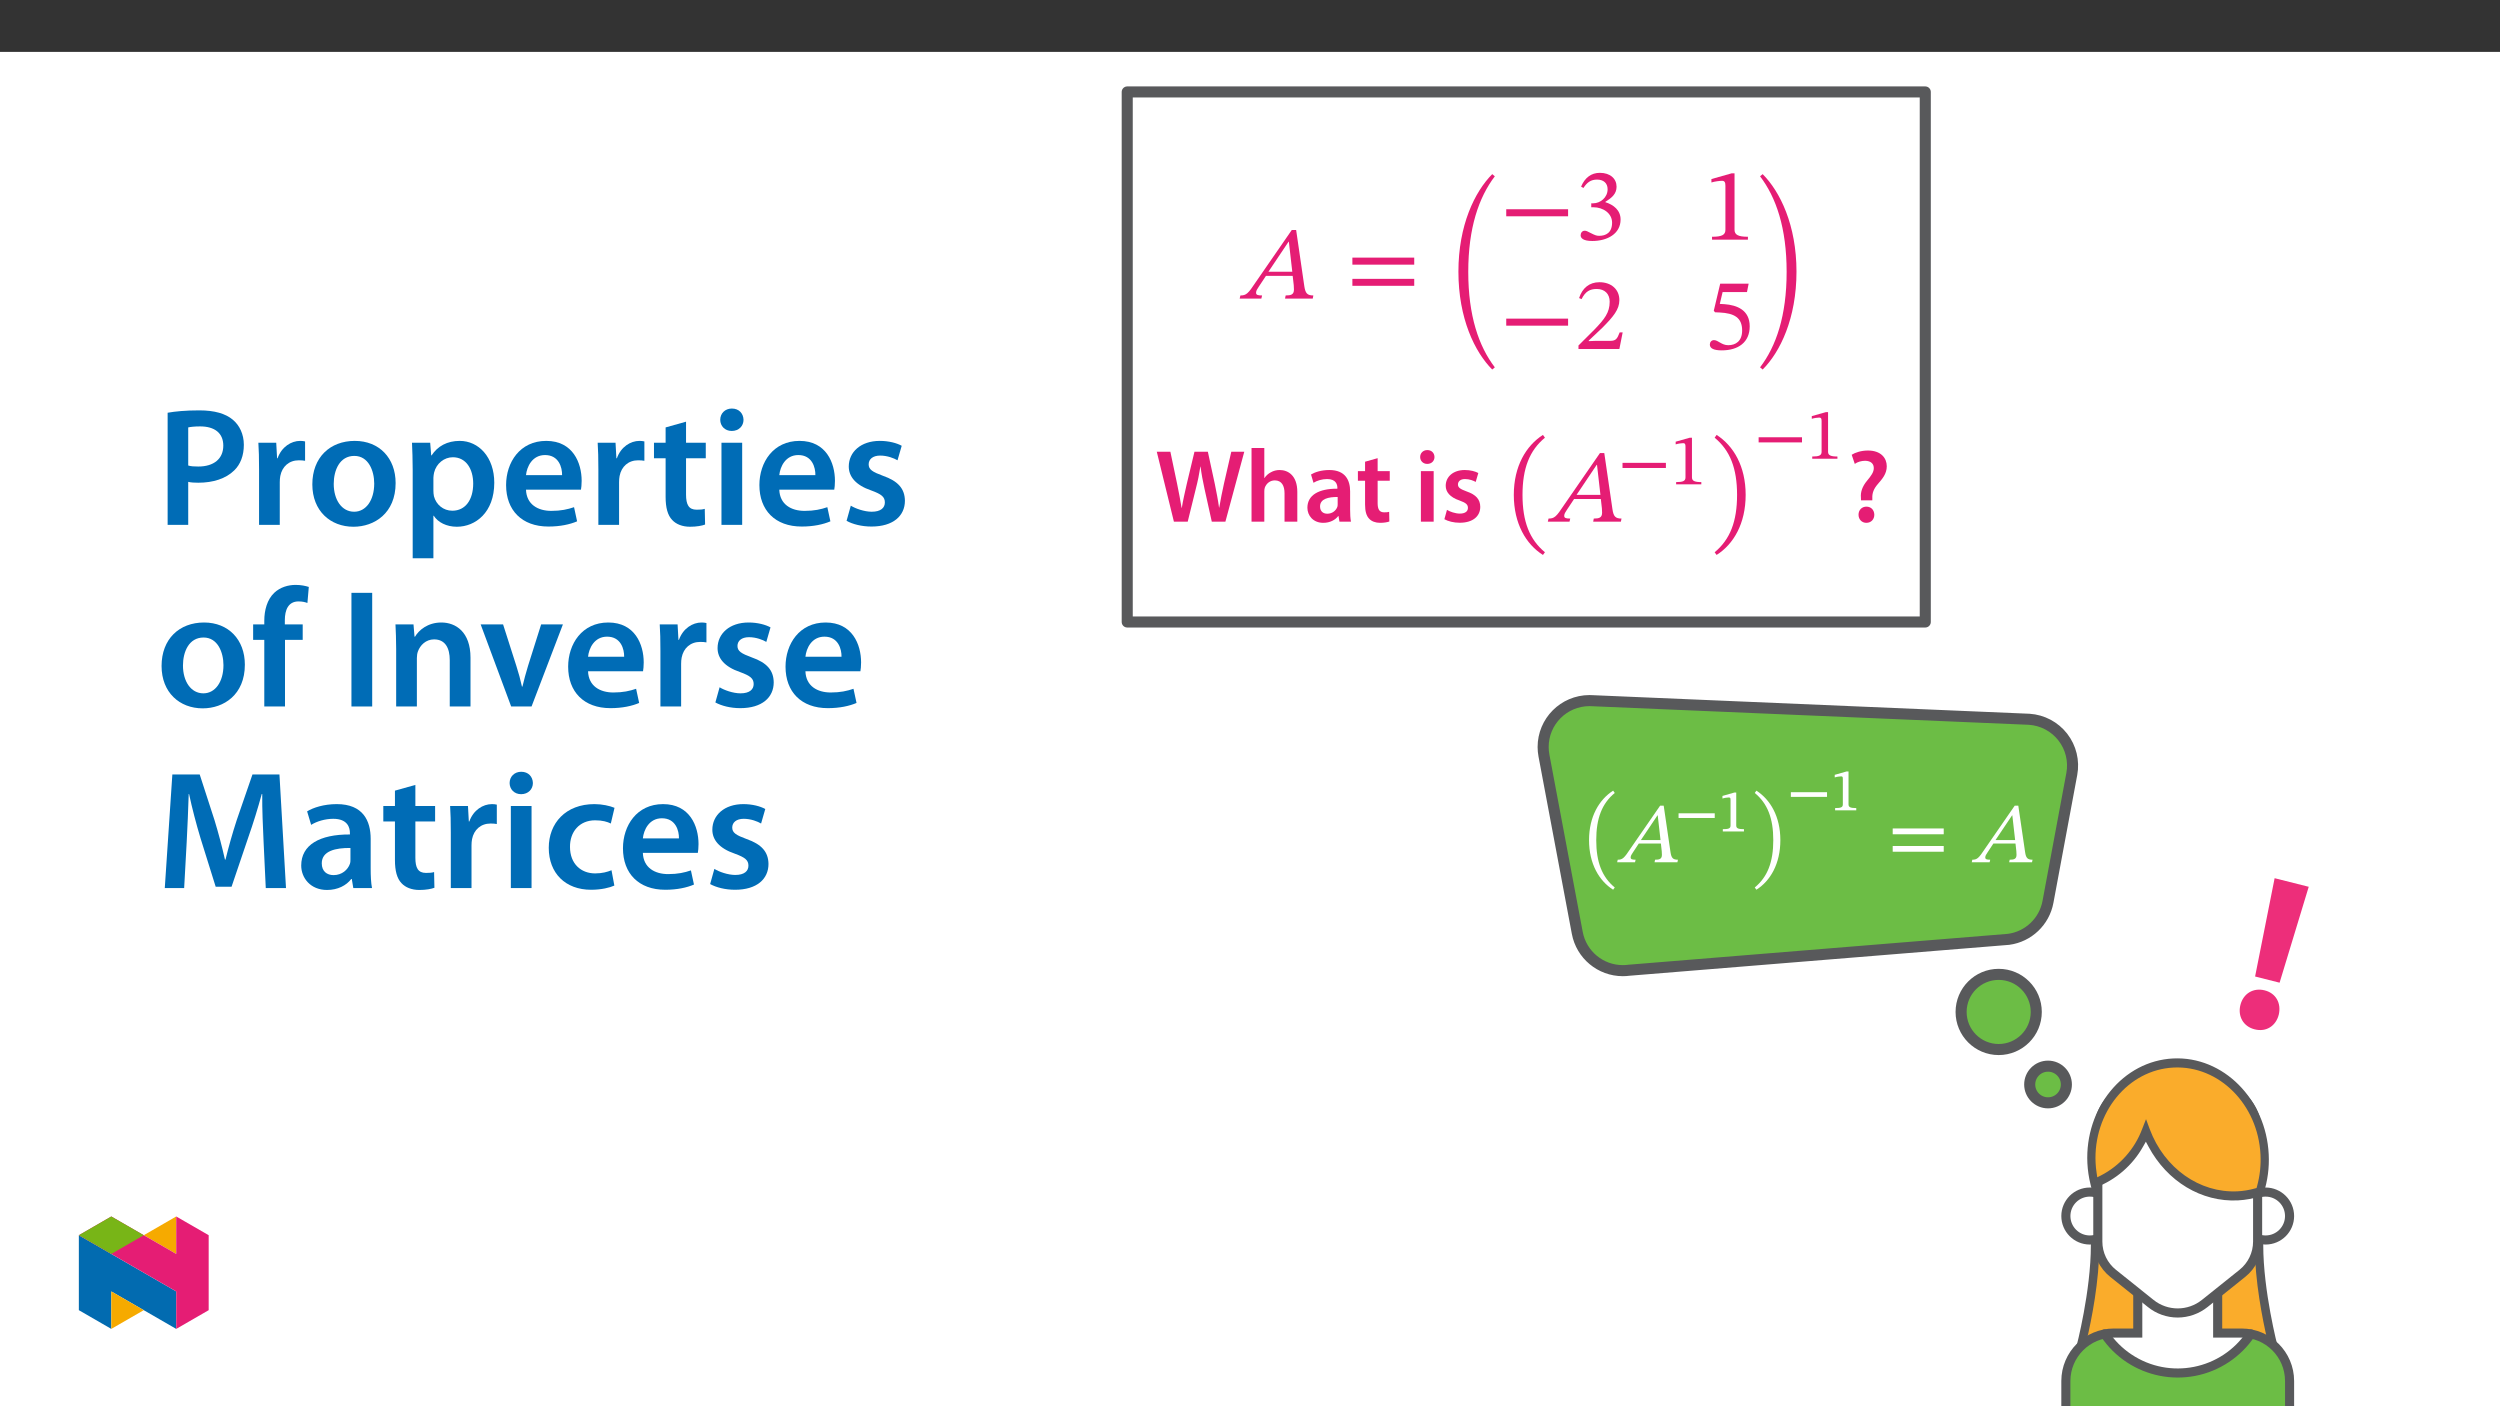 ﻿<?xml version="1.0" encoding="utf-8"?>
<svg xmlns="http://www.w3.org/2000/svg" xmlns:xlink="http://www.w3.org/1999/xlink" viewBox="0 0 960 540" version="1.1">
  <rect x="0" y="0" width="960" height="540" fill="#333333" stroke="none"/>
  <defs>
    <g>
      <symbol overflow="visible" id="glyph0-0">
        <path style="stroke:none;" d="M 0 0 L 41.156 10.375 L 55.688 -47.25 L 14.531 -57.625 Z M 28.781 -27.328 L 20.078 -51.844 L 48.062 -44.781 Z M 30.312 -23 L 49.594 -40.453 L 39.016 1.531 Z M 7.625 -2.469 L 26.906 -19.922 L 35.609 4.594 Z M 16.672 -48.766 L 25.375 -24.25 L 6.094 -6.781 Z M 16.672 -48.766 " />
      </symbol>
      <symbol overflow="visible" id="glyph0-1">
        <path style="stroke:none;" d="M 20.328 -14.234 L 31.516 -51.062 L 18.422 -54.359 L 10.922 -16.609 Z M 10.797 3.688 C 15.234 4.812 18.938 2.328 20.016 -1.969 C 21.031 -6.344 18.938 -10.203 14.578 -11.297 C 10.219 -12.391 6.391 -10.047 5.281 -5.688 C 4.203 -1.391 6.359 2.562 10.719 3.672 Z M 10.797 3.688 " />
      </symbol>
      <symbol overflow="visible" id="glyph1-0">
        <path style="stroke:none;" d="M 10.516 -5.594 L 10.516 -6.109 C 10.516 -9.703 15.812 -12.266 15.812 -17.094 C 15.812 -20.516 12.953 -22 9.734 -22 C 6.406 -22 4.141 -20.125 4.141 -17.453 C 4.141 -15.906 4.766 -15.156 5.812 -15.156 C 6.609 -15.156 7.297 -15.578 7.297 -16.609 C 7.297 -17.844 6.609 -17.891 6.609 -18.969 C 6.609 -19.984 7.5 -20.75 9.438 -20.75 C 11.547 -20.75 12.859 -19.594 12.859 -17 C 12.859 -11.938 9.203 -10.719 9.203 -6.438 L 9.203 -5.594 Z M 11.766 -1.578 C 11.766 -2.594 11.078 -3.516 9.922 -3.516 C 8.719 -3.516 7.984 -2.625 7.984 -1.578 C 7.984 -0.5 8.609 0.266 9.891 0.266 C 11.078 0.266 11.766 -0.531 11.766 -1.578 Z M 19.562 5.562 L 19.562 -25.812 L 0.328 -25.812 L 0.328 5.562 Z M 17.844 3.812 L 2 3.812 L 2 -24.125 L 17.844 -24.125 Z M 17.844 3.812 " />
      </symbol>
      <symbol overflow="visible" id="glyph1-1">
        <path style="stroke:none;" d="M 2.656 -8.969 C 2.656 0.125 6.547 6.672 11.906 10.062 L 12.531 9.203 C 7.625 5.156 5.422 -0.562 5.422 -8.969 C 5.422 -17.359 7.625 -23.047 12.531 -27.094 L 11.906 -27.984 C 6.547 -24.531 2.656 -18.047 2.656 -8.969 Z M 2.656 -8.969 " />
      </symbol>
      <symbol overflow="visible" id="glyph1-2">
        <path style="stroke:none;" d="M 22.75 0 L 22.953 -0.984 C 20.969 -0.984 20.422 -1.703 20.094 -3.906 L 17.484 -21.734 L 16.109 -21.734 L 4.734 -5.266 C 2.266 -1.516 1.641 -0.984 -0.172 -0.984 L -0.391 0 L 6.469 0 L 6.703 -0.984 C 5.266 -0.984 4.797 -1.188 4.797 -1.875 C 4.797 -2.5 5.188 -3.062 5.625 -3.719 L 7.922 -7.203 L 16.406 -7.203 L 16.734 -4.234 C 16.766 -3.844 16.797 -3.391 16.797 -2.859 C 16.797 -1.219 15.781 -0.984 14.172 -0.984 L 13.969 0 Z M 16.266 -8.516 L 8.719 -8.516 L 15.094 -18.016 L 15.188 -18.016 Z M 16.266 -8.516 " />
      </symbol>
      <symbol overflow="visible" id="glyph1-3">
        <path style="stroke:none;" d="M 11.141 -8.969 C 11.141 -18.047 7.297 -24.531 1.938 -27.984 L 1.312 -27.094 C 6.219 -23.047 8.422 -17.359 8.422 -8.969 C 8.422 -0.562 6.219 5.156 1.312 9.203 L 1.938 10.062 C 7.297 6.672 11.141 0.125 11.141 -8.969 Z M 11.141 -8.969 " />
      </symbol>
      <symbol overflow="visible" id="glyph1-4">
        <path style="stroke:none;" d="M 21.625 -10.75 L 21.625 -12.984 L 2.031 -12.984 L 2.031 -10.75 Z M 21.625 -4.047 L 21.625 -6.25 L 2.031 -6.25 L 2.031 -4.047 Z M 21.625 -4.047 " />
      </symbol>
      <symbol overflow="visible" id="glyph2-0">
        <path style="stroke:none;" d="M 7.438 -4.031 L 7.438 -4.391 C 7.438 -6.906 11.141 -8.703 11.141 -12.078 C 11.141 -14.484 9.062 -15.625 6.812 -15.625 C 4.484 -15.625 2.812 -14.203 2.812 -12.344 C 2.812 -11.25 3.344 -10.609 4.078 -10.609 C 4.625 -10.609 5.172 -11.031 5.172 -11.734 C 5.172 -12.609 4.688 -12.641 4.688 -13.391 C 4.688 -14.109 5.25 -14.516 6.609 -14.516 C 8.078 -14.516 8.906 -13.828 8.906 -12.016 C 8.906 -8.469 6.359 -7.625 6.359 -4.625 L 6.359 -3.906 L 7.438 -3.906 Z M 8.312 -1.219 C 8.312 -1.938 7.75 -2.688 6.953 -2.688 C 6.094 -2.688 5.5 -1.953 5.5 -1.219 C 5.5 -0.453 6.031 0.188 6.922 0.188 C 7.75 0.188 8.312 -0.484 8.312 -1.219 Z M 13.766 3.781 L 13.766 -18.297 L 0.141 -18.297 L 0.141 3.891 L 13.766 3.891 Z M 12.5 2.438 L 1.469 2.438 L 1.469 -16.891 L 12.406 -16.891 L 12.406 2.438 Z M 12.5 2.438 " />
      </symbol>
      <symbol overflow="visible" id="glyph2-1">
        <path style="stroke:none;" d="M 15.219 -5.297 L 15.219 -6.969 L 1.328 -6.969 L 1.328 -5.172 L 15.219 -5.172 Z M 15.219 -5.297 " />
      </symbol>
      <symbol overflow="visible" id="glyph2-2">
        <path style="stroke:none;" d="M 9.875 -0.109 L 9.875 -0.875 C 7.688 -0.875 6.906 -1.172 6.906 -2.297 L 6.906 -14.938 L 6.172 -14.938 L 1.609 -13.641 L 1.609 -12.641 C 2.422 -12.906 3.594 -13.047 4.047 -13.047 C 4.625 -13.047 4.719 -12.844 4.719 -12.031 L 4.719 -2.297 C 4.719 -1.156 4 -0.875 1.75 -0.875 L 1.75 0 L 9.875 0 Z M 9.875 -0.109 " />
      </symbol>
      <symbol overflow="visible" id="glyph3-0">
        <path style="stroke:none;" d="M 12.75 -6.781 L 12.75 -7.406 C 12.75 -11.75 19.172 -14.859 19.172 -20.719 C 19.172 -24.859 15.703 -26.656 11.797 -26.656 C 7.766 -26.656 5.016 -24.391 5.016 -21.156 C 5.016 -19.281 5.781 -18.375 7.047 -18.375 C 8.016 -18.375 8.844 -18.891 8.844 -20.125 C 8.844 -21.641 8.016 -21.672 8.016 -22.984 C 8.016 -24.219 9.078 -25.141 11.438 -25.141 C 13.984 -25.141 15.578 -23.75 15.578 -20.594 C 15.578 -14.469 11.156 -12.984 11.156 -7.812 L 11.156 -6.781 Z M 14.266 -1.906 C 14.266 -3.141 13.422 -4.266 12.031 -4.266 C 10.562 -4.266 9.688 -3.188 9.688 -1.906 C 9.688 -0.594 10.438 0.312 12 0.312 C 13.422 0.312 14.266 -0.641 14.266 -1.906 Z M 23.703 6.734 L 23.703 -31.281 L 0.406 -31.281 L 0.406 6.734 Z M 21.641 4.625 L 2.438 4.625 L 2.438 -29.25 L 21.641 -29.25 Z M 21.641 4.625 " />
      </symbol>
      <symbol overflow="visible" id="glyph3-1">
        <path style="stroke:none;" d="M 27.578 0 L 27.812 -1.203 C 25.422 -1.203 24.75 -2.078 24.344 -4.734 L 21.203 -26.344 L 19.531 -26.344 L 5.734 -6.375 C 2.75 -1.828 2 -1.203 -0.203 -1.203 L -0.484 0 L 7.844 0 L 8.125 -1.203 C 6.375 -1.203 5.812 -1.438 5.812 -2.266 C 5.812 -3.031 6.297 -3.703 6.812 -4.5 L 9.609 -8.719 L 19.875 -8.719 L 20.281 -5.141 C 20.328 -4.656 20.359 -4.109 20.359 -3.469 C 20.359 -1.469 19.125 -1.203 17.172 -1.203 L 16.938 0 Z M 19.719 -10.312 L 10.562 -10.312 L 18.281 -21.828 L 18.406 -21.828 Z M 19.719 -10.312 " />
      </symbol>
      <symbol overflow="visible" id="glyph3-2">
        <path style="stroke:none;" d="M 26.219 -13.031 L 26.219 -15.734 L 2.469 -15.734 L 2.469 -13.031 Z M 26.219 -4.906 L 26.219 -7.578 L 2.469 -7.578 L 2.469 -4.906 Z M 26.219 -4.906 " />
      </symbol>
      <symbol overflow="visible" id="glyph3-3">
        <path style="stroke:none;" d="M 3.391 -10.875 C 3.391 7.094 9.688 20 16.375 26.703 L 17.375 25.859 C 11.203 17.766 7.172 6.062 7.172 -10.797 C 7.172 -27.656 11.203 -39.359 17.375 -47.5 L 16.375 -48.328 C 9.688 -41.594 3.391 -28.766 3.391 -10.875 Z M 3.391 -10.875 " />
      </symbol>
      <symbol overflow="visible" id="glyph3-4">
        <path style="stroke:none;" d="M 26.219 -8.969 L 26.219 -11.672 L 2.469 -11.672 L 2.469 -8.969 Z M 26.219 -8.969 " />
      </symbol>
      <symbol overflow="visible" id="glyph3-5">
        <path style="stroke:none;" d="M 3.422 -19.844 C 4.781 -21.953 6.25 -23.062 8.641 -23.062 C 11.109 -23.062 12.703 -21.719 12.703 -19.359 C 12.703 -16.141 9.875 -13.953 7.172 -13.953 L 6.422 -13.953 L 6.422 -12.438 L 7.219 -12.438 C 11.031 -12.438 14.422 -10.078 14.422 -6.531 C 14.422 -2.625 12 -1.469 9.484 -1.469 C 8.531 -1.469 7.969 -1.641 6.25 -2.516 C 4.859 -3.234 4.547 -3.422 3.906 -3.422 C 2.875 -3.422 2.344 -2.516 2.344 -1.672 C 2.344 -0.641 3.234 0.516 6.812 0.516 C 12.625 0.516 17.688 -2.266 17.688 -7.734 C 17.688 -11.281 15.016 -13.391 11.828 -14.391 L 11.828 -14.5 C 14.344 -16.094 16.141 -17.578 16.141 -20.328 C 16.141 -23.344 13.781 -25.656 9.719 -25.656 C 6.453 -25.656 3.984 -23.828 2.516 -20.359 Z M 3.422 -19.844 " />
      </symbol>
      <symbol overflow="visible" id="glyph3-6">
        <path style="stroke:none;" d="M 16.969 0 L 16.969 -1.109 C 13.312 -1.109 11.828 -1.828 11.828 -3.781 L 11.828 -25.453 L 10.672 -25.453 L 2.953 -23.266 L 2.953 -21.953 C 4.188 -22.359 6.219 -22.594 7.016 -22.594 C 8.016 -22.594 8.328 -22.031 8.328 -20.641 L 8.328 -3.781 C 8.328 -1.797 6.938 -1.109 3.188 -1.109 L 3.188 0 Z M 16.969 0 " />
      </symbol>
      <symbol overflow="visible" id="glyph3-7">
        <path style="stroke:none;" d="M 18.484 -6.375 L 17.328 -6.375 C 16.422 -3.984 15.891 -3.141 13.781 -3.141 L 8.25 -3.141 L 5.453 -3.031 L 5.453 -3.234 L 10.719 -8.203 C 14.938 -12.469 17.219 -15.219 17.219 -18.766 C 17.219 -22.953 14.062 -25.656 9.562 -25.656 C 5.703 -25.656 2.984 -23.422 1.75 -19.562 L 2.703 -19.172 C 4.188 -22.156 5.938 -23.062 8.531 -23.062 C 11.594 -23.062 13.5 -21.156 13.5 -18.172 C 13.5 -13.984 11.516 -11.469 7.578 -7.406 L 1.516 -1.359 L 1.516 0 L 17.219 0 Z M 18.484 -6.375 " />
      </symbol>
      <symbol overflow="visible" id="glyph3-8">
        <path style="stroke:none;" d="M 16.609 -21.875 L 17.25 -25.109 L 6.328 -25.109 L 3.859 -14.703 L 4.344 -14.109 C 4.906 -14.109 5.094 -14.109 6.141 -14.031 C 11.641 -13.75 14.75 -12.109 14.75 -7.125 C 14.75 -2.984 12.234 -1.469 9.406 -1.469 C 6.859 -1.469 5.531 -3.422 3.938 -3.422 C 2.953 -3.422 2.344 -2.625 2.344 -1.719 C 2.344 -0.234 3.859 0.516 6.938 0.516 C 13.266 0.516 17.656 -2.594 17.656 -8.719 C 17.656 -14.984 12.75 -16.859 8.047 -17.219 L 6.172 -17.328 L 7.25 -21.875 Z M 16.609 -21.875 " />
      </symbol>
      <symbol overflow="visible" id="glyph3-9">
        <path style="stroke:none;" d="M 15.891 -10.875 C 15.891 -28.766 9.609 -41.594 2.906 -48.328 L 1.906 -47.5 C 8.094 -39.359 12.109 -27.656 12.109 -10.797 C 12.109 6.062 8.094 17.766 1.906 25.859 L 2.906 26.703 C 9.609 20 15.891 7.094 15.891 -10.875 Z M 15.891 -10.875 " />
      </symbol>
      <symbol overflow="visible" id="glyph3-10">
        <path style="stroke:none;" d="M 3.234 -10.875 C 3.234 0.156 7.922 8.094 14.422 12.188 L 15.188 11.156 C 9.25 6.25 6.578 -0.672 6.578 -10.875 C 6.578 -21.031 9.25 -27.938 15.188 -32.828 L 14.422 -33.906 C 7.922 -29.719 3.234 -21.875 3.234 -10.875 Z M 3.234 -10.875 " />
      </symbol>
      <symbol overflow="visible" id="glyph3-11">
        <path style="stroke:none;" d="M 13.5 -10.875 C 13.5 -21.875 8.844 -29.719 2.344 -33.906 L 1.594 -32.828 C 7.531 -27.938 10.203 -21.031 10.203 -10.875 C 10.203 -0.672 7.531 6.25 1.594 11.156 L 2.344 12.188 C 8.844 8.094 13.5 0.156 13.5 -10.875 Z M 13.5 -10.875 " />
      </symbol>
      <symbol overflow="visible" id="glyph4-0">
        <path style="stroke:none;" d="M 0 0 L 19.922 0 L 19.922 -27.891 L 0 -27.891 Z M 9.969 -15.734 L 3.188 -25.906 L 16.734 -25.906 Z M 11.156 -13.953 L 17.938 -24.109 L 17.938 -3.781 Z M 3.188 -2 L 9.969 -12.156 L 16.734 -2 Z M 2 -24.109 L 8.766 -13.953 L 2 -3.781 Z M 2 -24.109 " />
      </symbol>
      <symbol overflow="visible" id="glyph4-1">
        <path style="stroke:none;" d="M 12.469 0 L 15.578 -12.625 C 16.375 -15.703 16.891 -18.281 17.328 -21.156 L 17.406 -21.156 C 17.766 -18.25 18.25 -15.703 18.922 -12.625 L 21.719 0 L 26.938 0 L 34.188 -26.859 L 29.203 -26.859 L 26.422 -14.75 C 25.703 -11.438 25.062 -8.375 24.578 -5.422 L 24.5 -5.422 C 24.109 -8.328 23.516 -11.312 22.875 -14.5 L 20.203 -26.859 L 15.062 -26.859 L 12.156 -14.703 C 11.391 -11.312 10.641 -8.125 10.203 -5.297 L 10.125 -5.297 C 9.688 -7.969 9.047 -11.391 8.375 -14.656 L 5.812 -26.859 L 0.594 -26.859 L 7.172 0 Z M 12.469 0 " />
      </symbol>
      <symbol overflow="visible" id="glyph4-2">
        <path style="stroke:none;" d="M 2.625 0 L 7.531 0 L 7.531 -11.641 C 7.531 -12.156 7.578 -12.672 7.734 -13.109 C 8.281 -14.578 9.641 -15.859 11.562 -15.859 C 14.266 -15.859 15.297 -13.703 15.297 -10.922 L 15.297 0 L 20.203 0 L 20.203 -11.438 C 20.203 -17.656 16.734 -19.844 13.422 -19.844 C 12.188 -19.844 11.031 -19.531 10.047 -18.969 C 9.047 -18.453 8.203 -17.688 7.609 -16.781 L 7.531 -16.781 L 7.531 -28.297 L 2.625 -28.297 Z M 2.625 0 " />
      </symbol>
      <symbol overflow="visible" id="glyph4-3">
        <path style="stroke:none;" d="M 17.688 -11.641 C 17.688 -15.891 15.891 -19.844 9.688 -19.844 C 6.609 -19.844 4.109 -19 2.672 -18.125 L 3.625 -14.938 C 4.938 -15.781 6.938 -16.375 8.844 -16.375 C 12.266 -16.375 12.797 -14.266 12.797 -12.984 L 12.797 -12.672 C 5.625 -12.703 1.281 -10.203 1.281 -5.344 C 1.281 -2.391 3.469 0.438 7.375 0.438 C 9.922 0.438 11.953 -0.641 13.109 -2.156 L 13.234 -2.156 L 13.594 0 L 18.016 0 C 17.766 -1.203 17.688 -2.906 17.688 -4.656 Z M 12.906 -6.812 C 12.906 -6.453 12.906 -6.094 12.797 -5.734 C 12.312 -4.344 10.922 -3.062 8.922 -3.062 C 7.375 -3.062 6.141 -3.938 6.141 -5.859 C 6.141 -8.812 9.438 -9.516 12.906 -9.484 Z M 12.906 -6.812 " />
      </symbol>
      <symbol overflow="visible" id="glyph4-4">
        <path style="stroke:none;" d="M 3.422 -23.031 L 3.422 -19.406 L 0.672 -19.406 L 0.672 -15.734 L 3.422 -15.734 L 3.422 -6.609 C 3.422 -4.062 3.906 -2.266 4.984 -1.156 C 5.891 -0.156 7.375 0.438 9.203 0.438 C 10.719 0.438 12.031 0.203 12.75 -0.078 L 12.672 -3.781 C 12.109 -3.625 11.641 -3.594 10.766 -3.594 C 8.891 -3.594 8.25 -4.781 8.25 -7.172 L 8.25 -15.734 L 12.906 -15.734 L 12.906 -19.406 L 8.25 -19.406 L 8.25 -24.391 Z M 3.422 -23.031 " />
      </symbol>
      <symbol overflow="visible" id="glyph4-5">
        <path style="stroke:none;" d="M 7.531 0 L 7.531 -19.406 L 2.625 -19.406 L 2.625 0 Z M 5.094 -27.5 C 3.469 -27.5 2.344 -26.344 2.344 -24.828 C 2.344 -23.391 3.422 -22.188 5.062 -22.188 C 6.781 -22.188 7.844 -23.391 7.844 -24.828 C 7.812 -26.344 6.781 -27.5 5.094 -27.5 Z M 5.094 -27.5 " />
      </symbol>
      <symbol overflow="visible" id="glyph4-6">
        <path style="stroke:none;" d="M 1.438 -0.953 C 2.875 -0.156 4.984 0.406 7.328 0.406 C 12.469 0.406 15.219 -2.156 15.219 -5.703 C 15.188 -8.562 13.594 -10.359 10.047 -11.594 C 7.578 -12.516 6.656 -13.062 6.656 -14.297 C 6.656 -15.5 7.609 -16.375 9.359 -16.375 C 11.078 -16.375 12.672 -15.734 13.469 -15.266 L 14.469 -18.688 C 13.312 -19.328 11.438 -19.844 9.281 -19.844 C 4.781 -19.844 1.953 -17.219 1.953 -13.781 C 1.953 -11.469 3.5 -9.406 7.297 -8.125 C 9.688 -7.25 10.484 -6.609 10.484 -5.297 C 10.484 -4.031 9.516 -3.109 7.375 -3.109 C 5.625 -3.109 3.5 -3.859 2.438 -4.547 Z M 1.438 -0.953 " />
      </symbol>
      <symbol overflow="visible" id="glyph4-7">
        <path style="stroke:none;" d="M 9.875 -8.203 L 9.875 -9.078 C 9.797 -11 10.406 -12.625 12 -14.469 C 13.703 -16.422 15.422 -18.375 15.422 -21.281 C 15.422 -24.469 13.156 -27.328 8.203 -27.328 C 5.656 -27.328 3.391 -26.609 1.953 -25.703 L 3.141 -22.188 C 4.141 -22.953 5.734 -23.391 7.125 -23.391 C 9.359 -23.344 10.438 -22.234 10.438 -20.562 C 10.438 -19 9.406 -17.609 7.891 -15.781 C 6.016 -13.547 5.297 -11.359 5.5 -9.25 L 5.531 -8.203 Z M 7.578 0.438 C 9.438 0.438 10.641 -0.922 10.641 -2.672 C 10.594 -4.5 9.406 -5.781 7.609 -5.781 C 5.859 -5.781 4.578 -4.5 4.578 -2.672 C 4.578 -0.922 5.812 0.438 7.578 0.438 Z M 7.578 0.438 " />
      </symbol>
      <symbol overflow="visible" id="glyph5-0">
        <path style="stroke:none;" d="M 8.922 -4.766 L 8.922 -5.219 C 8.922 -8.25 13.422 -10.438 13.422 -14.531 C 13.422 -17.438 10.984 -18.75 8.25 -18.75 C 5.438 -18.75 3.484 -17.094 3.484 -14.844 C 3.484 -13.531 4.047 -12.859 4.938 -12.859 C 5.609 -12.859 6.188 -13.25 6.188 -14.109 C 6.188 -15.172 5.609 -15.203 5.609 -16.125 C 5.609 -16.984 6.359 -17.594 8 -17.594 C 9.797 -17.594 10.875 -16.656 10.875 -14.453 C 10.875 -10.156 7.781 -9.125 7.781 -5.5 L 7.781 -4.734 L 8.922 -4.734 Z M 9.984 -1.359 C 9.984 -2.234 9.406 -3.062 8.422 -3.062 C 7.391 -3.062 6.75 -2.266 6.75 -1.359 C 6.75 -0.453 7.312 0.219 8.391 0.219 C 9.406 0.219 9.984 -0.469 9.984 -1.359 Z M 16.594 4.688 L 16.594 -21.984 L 0.25 -21.984 L 0.25 4.719 L 16.594 4.719 Z M 15.141 3.156 L 1.703 3.156 L 1.703 -20.469 L 15.109 -20.469 L 15.109 3.156 Z M 15.141 3.156 " />
      </symbol>
      <symbol overflow="visible" id="glyph5-1">
        <path style="stroke:none;" d="M 18.359 -6.297 L 18.359 -8.25 L 1.703 -8.25 L 1.703 -6.281 L 18.359 -6.281 Z M 18.359 -6.297 " />
      </symbol>
      <symbol overflow="visible" id="glyph5-2">
        <path style="stroke:none;" d="M 11.875 -0.031 L 11.875 -0.859 C 9.312 -0.859 8.281 -1.312 8.281 -2.672 L 8.281 -17.906 L 7.469 -17.906 L 2.031 -16.375 L 2.031 -15.344 C 2.922 -15.641 4.344 -15.812 4.906 -15.812 C 5.609 -15.812 5.797 -15.453 5.797 -14.469 L 5.797 -2.672 C 5.797 -1.281 4.859 -0.859 2.203 -0.859 L 2.203 0 L 11.875 0 Z M 11.875 -0.031 " />
      </symbol>
      <symbol overflow="visible" id="glyph6-0">
        <path style="stroke:none;" d="M 0 0 L 32.375 0 L 32.375 -45.328 L 0 -45.328 Z M 16.188 -25.578 L 5.188 -42.094 L 27.188 -42.094 Z M 18.125 -22.656 L 29.141 -39.172 L 29.141 -6.156 Z M 5.188 -3.234 L 16.188 -19.75 L 27.188 -3.234 Z M 3.234 -39.172 L 14.25 -22.656 L 3.234 -6.156 Z M 3.234 -39.172 " />
      </symbol>
      <symbol overflow="visible" id="glyph6-1">
        <path style="stroke:none;" d="M 4.594 0 L 12.5 0 L 12.5 -16.516 C 13.594 -16.25 14.891 -16.188 16.375 -16.188 C 22.016 -16.188 26.938 -17.734 30.172 -20.922 C 32.562 -23.25 33.859 -26.609 33.859 -30.75 C 33.859 -34.828 32.188 -38.266 29.594 -40.406 C 26.812 -42.734 22.594 -43.969 16.766 -43.969 C 11.453 -43.969 7.516 -43.578 4.594 -43.062 Z M 12.5 -37.422 C 13.344 -37.625 14.891 -37.812 17.094 -37.812 C 22.594 -37.812 25.969 -35.281 25.969 -30.438 C 25.969 -25.375 22.344 -22.406 16.375 -22.406 C 14.766 -22.406 13.531 -22.469 12.5 -22.797 Z M 12.5 -37.422 " />
      </symbol>
      <symbol overflow="visible" id="glyph6-2">
        <path style="stroke:none;" d="M 4.281 0 L 12.234 0 L 12.234 -16.375 C 12.234 -17.219 12.297 -18.062 12.438 -18.781 C 13.141 -22.406 15.797 -24.797 19.547 -24.797 C 20.531 -24.797 21.234 -24.734 21.953 -24.609 L 21.953 -32.047 C 21.297 -32.188 20.844 -32.25 20.078 -32.25 C 16.641 -32.25 12.953 -29.984 11.391 -25.578 L 11.203 -25.578 L 10.875 -31.531 L 4.016 -31.531 C 4.203 -28.75 4.281 -25.641 4.281 -21.375 Z M 4.281 0 " />
      </symbol>
      <symbol overflow="visible" id="glyph6-3">
        <path style="stroke:none;" d="M 18.578 -32.25 C 9.062 -32.25 2.266 -25.906 2.266 -15.547 C 2.266 -5.375 9.188 0.719 18.062 0.719 C 26.094 0.719 34.25 -4.469 34.25 -16.062 C 34.25 -25.641 27.969 -32.25 18.578 -32.25 Z M 18.391 -26.484 C 23.828 -26.484 26.031 -20.781 26.031 -15.859 C 26.031 -9.453 22.859 -5.047 18.328 -5.047 C 13.531 -5.047 10.484 -9.641 10.484 -15.734 C 10.484 -20.984 12.75 -26.484 18.391 -26.484 Z M 18.391 -26.484 " />
      </symbol>
      <symbol overflow="visible" id="glyph6-4">
        <path style="stroke:none;" d="M 4.281 12.828 L 12.234 12.828 L 12.234 -3.5 L 12.375 -3.5 C 13.984 -0.969 17.281 0.719 21.234 0.719 C 28.422 0.719 35.609 -4.797 35.609 -16.188 C 35.609 -26.031 29.594 -32.25 22.344 -32.25 C 17.547 -32.25 13.859 -30.234 11.531 -26.672 L 11.391 -26.672 L 11 -31.531 L 4.016 -31.531 C 4.141 -28.562 4.281 -25.188 4.281 -21.047 Z M 12.234 -18.062 C 12.234 -18.719 12.375 -19.422 12.5 -20.078 C 13.344 -23.562 16.375 -25.969 19.688 -25.969 C 24.797 -25.969 27.516 -21.438 27.516 -15.859 C 27.516 -9.641 24.547 -5.438 19.484 -5.438 C 16.062 -5.438 13.281 -7.766 12.438 -11 C 12.297 -11.719 12.234 -12.438 12.234 -13.203 Z M 12.234 -18.062 " />
      </symbol>
      <symbol overflow="visible" id="glyph6-5">
        <path style="stroke:none;" d="M 31.016 -13.531 C 31.141 -14.25 31.281 -15.406 31.281 -16.906 C 31.281 -23.828 27.906 -32.25 17.672 -32.25 C 7.578 -32.25 2.266 -24.016 2.266 -15.281 C 2.266 -5.641 8.281 0.641 18.516 0.641 C 23.047 0.641 26.812 -0.188 29.531 -1.359 L 28.359 -6.797 C 25.906 -5.953 23.312 -5.375 19.625 -5.375 C 14.5 -5.375 10.094 -7.828 9.906 -13.531 Z M 9.906 -19.094 C 10.234 -22.344 12.297 -26.812 17.219 -26.812 C 22.531 -26.812 23.828 -22.016 23.766 -19.094 Z M 9.906 -19.094 " />
      </symbol>
      <symbol overflow="visible" id="glyph6-6">
        <path style="stroke:none;" d="M 5.562 -37.422 L 5.562 -31.531 L 1.094 -31.531 L 1.094 -25.578 L 5.562 -25.578 L 5.562 -10.75 C 5.562 -6.609 6.344 -3.688 8.094 -1.875 C 9.578 -0.266 11.984 0.719 14.953 0.719 C 17.422 0.719 19.547 0.328 20.719 -0.125 L 20.594 -6.156 C 19.688 -5.891 18.906 -5.828 17.484 -5.828 C 14.438 -5.828 13.406 -7.766 13.406 -11.656 L 13.406 -25.578 L 20.984 -25.578 L 20.984 -31.531 L 13.406 -31.531 L 13.406 -39.625 Z M 5.562 -37.422 " />
      </symbol>
      <symbol overflow="visible" id="glyph6-7">
        <path style="stroke:none;" d="M 12.234 0 L 12.234 -31.531 L 4.281 -31.531 L 4.281 0 Z M 8.281 -44.672 C 5.641 -44.672 3.812 -42.797 3.812 -40.344 C 3.812 -38.016 5.562 -36.062 8.219 -36.062 C 11 -36.062 12.75 -38.016 12.75 -40.344 C 12.688 -42.797 11 -44.672 8.281 -44.672 Z M 8.281 -44.672 " />
      </symbol>
      <symbol overflow="visible" id="glyph6-8">
        <path style="stroke:none;" d="M 2.328 -1.547 C 4.656 -0.266 8.094 0.641 11.906 0.641 C 20.266 0.641 24.734 -3.5 24.734 -9.266 C 24.672 -13.922 22.078 -16.828 16.312 -18.844 C 12.297 -20.328 10.812 -21.234 10.812 -23.25 C 10.812 -25.188 12.375 -26.609 15.219 -26.609 C 18 -26.609 20.594 -25.578 21.891 -24.797 L 23.5 -30.375 C 21.625 -31.406 18.578 -32.25 15.094 -32.25 C 7.766 -32.25 3.172 -27.969 3.172 -22.406 C 3.172 -18.641 5.703 -15.281 11.844 -13.203 C 15.734 -11.781 17.031 -10.75 17.031 -8.609 C 17.031 -6.547 15.469 -5.047 11.984 -5.047 C 9.125 -5.047 5.703 -6.281 3.953 -7.375 Z M 2.328 -1.547 " />
      </symbol>
      <symbol overflow="visible" id="glyph6-9">
        <path style="stroke:none;" d="M 13.141 0 L 13.141 -25.578 L 19.938 -25.578 L 19.938 -31.531 L 13.078 -31.531 L 13.078 -33.156 C 13.078 -37.031 14.375 -40.344 18.328 -40.344 C 19.812 -40.344 20.844 -40.078 21.75 -39.75 L 22.281 -45.906 C 21.047 -46.297 19.359 -46.688 17.219 -46.688 C 14.438 -46.688 11.328 -45.844 9 -43.641 C 6.281 -41.047 5.188 -36.969 5.188 -32.891 L 5.188 -31.531 L 0.906 -31.531 L 0.906 -25.578 L 5.188 -25.578 L 5.188 0 Z M 13.141 0 " />
      </symbol>
      <symbol overflow="visible" id="glyph6-10">
        <path style="stroke:none;" d="M 4.594 -43.641 L 4.594 0 L 12.562 0 L 12.562 -43.641 Z M 4.594 -43.641 " />
      </symbol>
      <symbol overflow="visible" id="glyph6-11">
        <path style="stroke:none;" d="M 4.281 0 L 12.234 0 L 12.234 -18.578 C 12.234 -19.484 12.375 -20.469 12.625 -21.109 C 13.469 -23.5 15.672 -25.766 18.844 -25.766 C 23.188 -25.766 24.859 -22.344 24.859 -17.812 L 24.859 0 L 32.828 0 L 32.828 -18.719 C 32.828 -28.688 27.125 -32.25 21.625 -32.25 C 16.375 -32.25 12.953 -29.266 11.531 -26.812 L 11.328 -26.812 L 10.938 -31.531 L 4.016 -31.531 C 4.141 -28.812 4.281 -25.766 4.281 -22.141 Z M 4.281 0 " />
      </symbol>
      <symbol overflow="visible" id="glyph6-12">
        <path style="stroke:none;" d="M 0.719 -31.531 L 12.438 0 L 20.266 0 L 32.312 -31.531 L 23.953 -31.531 L 18.906 -15.547 C 18.062 -12.688 17.359 -10.234 16.766 -7.641 L 16.578 -7.641 C 16 -10.234 15.344 -12.75 14.438 -15.547 L 9.328 -31.531 Z M 0.719 -31.531 " />
      </symbol>
      <symbol overflow="visible" id="glyph6-13">
        <path style="stroke:none;" d="M 42.281 0 L 50.047 0 L 47.531 -43.641 L 37.172 -43.641 L 31.141 -26.156 C 29.469 -21.047 27.969 -15.672 26.812 -10.938 L 26.609 -10.938 C 25.516 -15.797 24.156 -20.984 22.594 -26.094 L 16.906 -43.641 L 6.406 -43.641 L 3.5 0 L 10.938 0 L 11.906 -17.547 C 12.234 -23.5 12.5 -30.438 12.688 -36.125 L 12.828 -36.125 C 13.984 -30.688 15.547 -24.734 17.219 -19.172 L 23.047 -0.516 L 29.141 -0.516 L 35.547 -19.422 C 37.484 -24.922 39.297 -30.828 40.734 -36.125 L 40.922 -36.125 C 40.859 -30.234 41.188 -23.438 41.438 -17.812 Z M 42.281 0 " />
      </symbol>
      <symbol overflow="visible" id="glyph6-14">
        <path style="stroke:none;" d="M 28.75 -18.906 C 28.75 -25.828 25.828 -32.25 15.734 -32.25 C 10.75 -32.25 6.672 -30.891 4.344 -29.469 L 5.891 -24.281 C 8.031 -25.641 11.266 -26.609 14.375 -26.609 C 19.938 -26.609 20.781 -23.188 20.781 -21.109 L 20.781 -20.594 C 9.125 -20.656 2.078 -16.578 2.078 -8.672 C 2.078 -3.891 5.641 0.719 11.984 0.719 C 16.125 0.719 19.422 -1.031 21.297 -3.5 L 21.5 -3.5 L 22.078 0 L 29.266 0 C 28.875 -1.938 28.75 -4.734 28.75 -7.578 Z M 20.984 -11.078 C 20.984 -10.484 20.984 -9.906 20.781 -9.328 C 20 -7.062 17.734 -4.984 14.5 -4.984 C 11.984 -4.984 9.969 -6.406 9.969 -9.516 C 9.969 -14.312 15.344 -15.469 20.984 -15.406 Z M 20.984 -11.078 " />
      </symbol>
      <symbol overflow="visible" id="glyph6-15">
        <path style="stroke:none;" d="M 26.359 -6.859 C 24.797 -6.219 22.797 -5.641 20.078 -5.641 C 14.641 -5.641 10.422 -9.328 10.422 -15.797 C 10.359 -21.562 13.984 -26.031 20.078 -26.031 C 22.922 -26.031 24.797 -25.453 26.094 -24.797 L 27.516 -30.828 C 25.703 -31.594 22.734 -32.25 19.812 -32.25 C 8.734 -32.25 2.266 -24.922 2.266 -15.469 C 2.266 -5.703 8.672 0.641 18.516 0.641 C 22.469 0.641 25.766 -0.188 27.453 -0.969 Z M 26.359 -6.859 " />
      </symbol>
    </g>
    <clipPath id="clip1">
      <path d="M 430.73 33 L 742 33 L 742 241 L 430.73 241 Z M 430.73 33 " />
    </clipPath>
    <clipPath id="clip2">
      <path d="M 849 322 L 894.449 322 L 894.449 418 L 849 418 Z M 849 322 " />
    </clipPath>
    <clipPath id="clip3">
      <rect width="46" height="96" />
    </clipPath>
    <g id="surface4" clip-path="url(#clip3)">
      <g style="fill:rgb(92.899%,17.999%,47.8%);fill-opacity:1;">
        <use xlink:href="#glyph0-1" x="6.035" y="69.587" />
      </g>
    </g>
    <clipPath id="clip4">
      <path d="M 30.277 474 L 68 474 L 68 510.301 L 30.277 510.301 Z M 30.277 474 " />
    </clipPath>
    <clipPath id="clip5">
      <path d="M 42 495 L 56 495 L 56 510.301 L 42 510.301 Z M 42 495 " />
    </clipPath>
    <clipPath id="clip6">
      <path d="M 55 467.125 L 68 467.125 L 68 482 L 55 482 Z M 55 467.125 " />
    </clipPath>
    <clipPath id="clip7">
      <path d="M 30.277 467.125 L 80.133 467.125 L 80.133 510.301 L 30.277 510.301 Z M 30.277 467.125 " />
    </clipPath>
    <clipPath id="clip8">
      <path d="M 30.277 467.125 L 56 467.125 L 56 482 L 30.277 482 Z M 30.277 467.125 " />
    </clipPath>
  </defs>
  <g id="surface1">
    <path style=" stroke:none;fill-rule:nonzero;fill:rgb(100%,100%,100%);fill-opacity:1;" d="M 0 559.926 L 960 559.926 L 960 19.926 L 0 19.926 Z M 0 559.926 " />
    <path style=" stroke:none;fill-rule:nonzero;fill:rgb(42.4%,74.1%,27.1%);fill-opacity:1;" d="M 767.656 374.156 C 775.625 374.156 782.086 380.617 782.086 388.59 C 782.086 396.559 775.625 403.02 767.656 403.02 C 759.684 403.02 753.223 396.559 753.223 388.59 C 753.223 380.617 759.684 374.156 767.656 374.156 " />
    <path style=" stroke:none;fill-rule:nonzero;fill:rgb(42.4%,74.1%,27.1%);fill-opacity:1;" d="M 787.332 409.406 C 791.219 409.406 794.371 412.559 794.371 416.449 C 794.371 420.336 791.219 423.488 787.332 423.488 C 783.441 423.488 780.289 420.336 780.289 416.449 C 780.289 412.559 783.441 409.406 787.332 409.406 " />
    <path style=" stroke:none;fill-rule:nonzero;fill:rgb(42.4%,74.1%,27.1%);fill-opacity:1;" d="M 792.254 282.176 C 789.129 278.156 784.434 275.668 779.355 275.336 L 611.664 268.203 C 611.266 268.176 610.859 268.164 610.465 268.164 C 600.629 268.191 592.676 276.184 592.699 286.02 C 592.703 287.105 592.805 288.191 593.008 289.262 L 605.805 357.348 C 607.383 365.758 614.723 371.855 623.281 371.867 C 624.09 371.867 624.898 371.809 625.699 371.703 C 625.699 371.703 765.492 362.363 767.301 362.117 L 771.445 359.836 C 779.062 358.812 785.156 353.012 786.555 345.453 L 795.699 296.363 C 796.629 291.359 795.375 286.195 792.254 282.176 " />
    <path style="fill:none;stroke-width:5;stroke-linecap:butt;stroke-linejoin:miter;stroke:rgb(34.499%,34.9%,35.699%);stroke-opacity:1;stroke-miterlimit:10;" d="M 0.002 -0.001 C -3.679 4.728 -9.199 7.656 -15.178 8.046 L -212.457 16.438 C -212.926 16.47 -213.404 16.484 -213.872 16.484 C -225.444 16.456 -234.796 7.049 -234.769 -4.523 C -234.764 -5.8 -234.644 -7.078 -234.405 -8.337 L -219.35 -88.438 C -217.494 -98.328 -208.859 -105.506 -198.794 -105.515 L -198.79 -105.515 C -197.838 -105.515 -196.892 -105.451 -195.945 -105.322 L -24.479 -91.366 C -15.522 -90.161 -8.349 -83.332 -6.703 -74.445 L 4.055 -16.692 C 5.149 -10.805 3.674 -4.729 0.002 -0.001 Z M 0.002 -0.001 " transform="matrix(0.85,0,0,-0.85,792.12,283.042)" />
    <path style=" stroke:none;fill-rule:nonzero;fill:rgb(100%,100%,100%);fill-opacity:1;" d="M 432.855 35.312 L 739.305 35.312 L 739.305 238.84 L 432.855 238.84 Z M 432.855 35.312 " />
    <g clip-path="url(#clip1)" clip-rule="nonzero">
      <path style="fill:none;stroke-width:5;stroke-linecap:round;stroke-linejoin:round;stroke:rgb(34.499%,34.9%,35.699%);stroke-opacity:1;stroke-miterlimit:4;" d="M 2.502 595.221 L 363.03 595.221 L 363.03 355.777 L 2.502 355.777 Z M 2.502 595.221 " transform="matrix(0.85,0,0,-0.85,430.729,541.25)" />
    </g>
    <path style="fill:none;stroke-width:5;stroke-linecap:butt;stroke-linejoin:miter;stroke:rgb(34.499%,34.9%,35.699%);stroke-opacity:1;stroke-miterlimit:10;" d="M -0.002 -0 C 9.378 -0 16.979 -7.601 16.979 -16.981 C 16.979 -26.356 9.378 -33.957 -0.002 -33.957 C -9.377 -33.957 -16.978 -26.356 -16.978 -16.981 C -16.978 -7.601 -9.377 -0 -0.002 -0 Z M -0.002 -0 " transform="matrix(0.85,0,0,-0.85,767.494,374.156)" />
    <path style="fill:none;stroke-width:5;stroke-linecap:butt;stroke-linejoin:miter;stroke:rgb(34.499%,34.9%,35.699%);stroke-opacity:1;stroke-miterlimit:10;" d="M -0.001 -0 C 4.576 -0 8.285 -3.709 8.285 -8.286 C 8.285 -12.859 4.576 -16.567 -0.001 -16.567 C -4.574 -16.567 -8.282 -12.859 -8.282 -8.286 C -8.282 -3.709 -4.574 -0 -0.001 -0 Z M -0.001 -0 " transform="matrix(0.85,0,0,-0.85,786.446,409.406)" />
    <g clip-path="url(#clip2)" clip-rule="nonzero">
      <use xlink:href="#surface4" transform="matrix(1,0,0,1,849,322)" />
    </g>
    <path style=" stroke:none;fill-rule:nonzero;fill:rgb(98%,67.499%,16.899%);fill-opacity:1;" d="M 804.52 478.145 C 804.52 496.551 798.797 518.031 798.797 518.031 L 873.18 518.031 C 873.18 518.031 867.457 496.551 867.457 478.145 C 867.457 459.738 804.52 459.738 804.52 478.145 " />
    <path style=" stroke:none;fill-rule:nonzero;fill:rgb(34.499%,34.9%,35.699%);fill-opacity:1;" d="M 800.934 516.285 L 801.312 514.641 C 803.121 506.895 806.148 491.848 806.148 478.145 C 806.148 470.227 821.16 466.086 835.988 466.086 C 843.934 466.086 851.617 467.305 857.066 469.43 C 861.066 470.992 865.832 473.77 865.832 478.145 C 865.832 491.848 868.859 506.895 870.664 514.641 L 871.047 516.285 Z M 869.086 478.145 C 869.086 467.461 851.93 462.594 835.988 462.594 C 820.051 462.594 802.895 467.461 802.895 478.145 C 802.895 495.824 797.465 516.664 797.234 517.543 L 796.641 519.773 L 875.34 519.773 L 874.746 517.551 C 874.512 516.652 869.086 495.734 869.086 478.145 " />
    <path style=" stroke:none;fill-rule:nonzero;fill:rgb(42.4%,74.1%,27.1%);fill-opacity:1;" d="M 879.195 541.25 L 879.195 530.301 C 879.195 520.133 870.953 511.895 860.789 511.895 L 851.586 511.895 L 851.586 490.418 L 820.906 490.418 L 820.906 511.895 L 811.699 511.895 C 801.535 511.895 793.293 520.133 793.293 530.301 L 793.293 541.25 " />
    <path style=" stroke:none;fill-rule:nonzero;fill:rgb(100%,100%,100%);fill-opacity:1;" d="M 820.902 496.551 L 820.902 511.895 L 808.633 511.895 L 820.902 524.164 L 836.246 527.234 L 851.586 524.164 L 863.855 511.895 L 851.586 511.895 L 851.586 496.551 Z M 820.902 496.551 " />
    <path style=" stroke:none;fill-rule:nonzero;fill:rgb(34.499%,34.9%,35.699%);fill-opacity:1;" d="M 860.789 513.637 C 869.984 513.648 877.441 521.102 877.453 530.301 L 877.453 541.25 L 880.941 541.25 L 880.941 530.301 C 880.93 519.176 871.914 510.16 860.789 510.148 L 853.328 510.148 L 853.328 488.672 L 819.16 488.672 L 819.16 510.148 L 811.699 510.148 C 800.574 510.16 791.559 519.176 791.547 530.301 L 791.547 541.25 L 795.035 541.25 L 795.035 530.301 C 795.047 521.102 802.504 513.648 811.699 513.637 L 822.648 513.637 L 822.648 492.16 L 849.84 492.16 L 849.84 513.637 Z M 860.789 513.637 " />
    <path style=" stroke:none;fill-rule:nonzero;fill:rgb(34.499%,34.9%,35.699%);fill-opacity:1;" d="M 862.848 511.266 C 853.031 525.961 833.16 529.914 818.469 520.094 C 814.973 517.762 811.973 514.762 809.641 511.266 C 809.383 510.879 808.984 510.609 808.527 510.523 C 808.414 510.5 808.301 510.488 808.184 510.488 C 807.84 510.488 807.504 510.594 807.219 510.785 C 806.418 511.324 806.203 512.406 806.738 513.207 C 817.629 529.504 839.668 533.887 855.965 522.996 C 859.836 520.406 863.164 517.082 865.75 513.207 C 866.289 512.41 866.07 511.324 865.27 510.789 C 864.469 510.25 863.387 510.465 862.848 511.266 " />
    <path style=" stroke:none;fill-rule:nonzero;fill:rgb(100%,100%,100%);fill-opacity:1;" d="M 802.496 457.754 C 807.578 457.754 811.699 461.875 811.699 466.957 C 811.699 472.039 807.578 476.16 802.496 476.16 C 797.414 476.16 793.293 472.039 793.293 466.957 C 793.293 461.875 797.414 457.754 802.496 457.754 " />
    <path style=" stroke:none;fill-rule:nonzero;fill:rgb(34.499%,34.9%,35.699%);fill-opacity:1;" d="M 802.496 474.414 C 798.375 474.414 795.039 471.074 795.039 466.957 C 795.039 462.836 798.379 459.5 802.496 459.5 C 806.617 459.5 809.953 462.84 809.953 466.957 C 809.949 471.074 806.613 474.41 802.496 474.414 M 802.496 456.008 C 796.449 456.008 791.547 460.91 791.547 466.957 C 791.547 473.004 796.449 477.906 802.496 477.906 C 808.543 477.906 813.445 473.004 813.445 466.957 C 813.438 460.914 808.539 456.016 802.496 456.008 " />
    <path style=" stroke:none;fill-rule:nonzero;fill:rgb(100%,100%,100%);fill-opacity:1;" d="M 869.992 457.754 C 875.074 457.754 879.195 461.875 879.195 466.957 C 879.195 472.039 875.074 476.16 869.992 476.16 C 864.91 476.16 860.789 472.039 860.789 466.957 C 860.789 461.875 864.91 457.754 869.992 457.754 " />
    <path style=" stroke:none;fill-rule:nonzero;fill:rgb(34.499%,34.9%,35.699%);fill-opacity:1;" d="M 869.992 474.414 C 865.871 474.414 862.535 471.074 862.535 466.957 C 862.535 462.836 865.875 459.5 869.992 459.5 C 874.113 459.5 877.449 462.84 877.449 466.957 C 877.445 471.074 874.109 474.41 869.992 474.414 M 869.992 456.008 C 863.945 456.008 859.043 460.91 859.043 466.957 C 859.043 473.004 863.945 477.906 869.992 477.906 C 876.039 477.906 880.941 473.004 880.941 466.957 C 880.934 460.914 876.035 456.016 869.992 456.008 " />
    <path style=" stroke:none;fill-rule:nonzero;fill:rgb(100%,100%,100%);fill-opacity:1;" d="M 861.047 488.984 L 846.625 500.52 C 840.559 505.375 831.93 505.375 825.859 500.52 L 811.441 488.984 C 807.727 486.012 805.566 481.512 805.566 476.754 L 805.566 435.293 C 805.566 425.074 813.098 416.785 822.391 416.785 L 850.098 416.785 C 859.391 416.785 866.922 425.074 866.922 435.293 L 866.922 476.754 C 866.922 481.512 864.762 486.012 861.047 488.984 " />
    <path style=" stroke:none;fill-rule:nonzero;fill:rgb(34.499%,34.9%,35.699%);fill-opacity:1;" d="M 865.18 476.754 C 865.188 480.984 863.266 484.984 859.953 487.617 L 845.539 499.156 C 840.113 503.523 832.379 503.527 826.953 499.16 L 812.535 487.617 C 809.223 484.984 807.301 480.984 807.309 476.754 L 807.309 435.293 C 807.309 426.051 814.074 418.531 822.391 418.531 L 850.098 418.531 C 858.414 418.531 865.18 426.051 865.18 435.293 Z M 850.098 415.043 L 822.391 415.043 C 812.148 415.043 803.816 424.125 803.816 435.293 L 803.816 476.754 C 803.805 482.043 806.211 487.047 810.352 490.34 L 824.773 501.883 C 828.02 504.512 832.07 505.941 836.242 505.938 C 840.418 505.922 844.465 504.492 847.719 501.883 L 862.137 490.348 C 866.277 487.051 868.68 482.043 868.668 476.754 L 868.668 435.293 C 868.668 424.125 860.34 415.043 850.098 415.043 " />
    <path style=" stroke:none;fill-rule:nonzero;fill:rgb(98%,67.499%,16.899%);fill-opacity:1;" d="M 834.582 408.195 C 816.227 409.086 802.145 426.273 803.133 446.582 C 803.262 449.199 803.645 451.793 804.273 454.336 C 813.219 451.035 820.367 443.648 824.043 434.238 C 829.73 449.496 843.582 459.973 859.277 459.211 C 862.156 459.059 865 458.527 867.738 457.629 C 869.219 453.02 869.855 448.184 869.609 443.352 C 868.625 423.043 852.941 407.301 834.582 408.195 " />
    <path style=" stroke:none;fill-rule:nonzero;fill:rgb(34.499%,34.9%,35.699%);fill-opacity:1;" d="M 806.777 451.367 L 805.355 452.082 L 805.098 450.371 C 804.898 449.09 804.77 447.801 804.707 446.504 C 803.77 427.191 817.207 410.785 834.668 409.938 C 852.129 409.09 867.098 424.113 868.035 443.426 C 868.238 447.492 867.793 451.562 866.715 455.488 L 866.52 456.195 L 865.871 456.371 C 863.691 456.984 861.449 457.348 859.191 457.469 C 844.625 458.176 831.09 448.582 825.5 433.59 L 824.074 429.75 L 822.594 433.535 C 819.711 441.23 814.074 447.586 806.777 451.367 M 822.973 440.227 L 824.012 438.406 L 825.012 440.277 C 832.195 453.711 845.355 461.637 859.359 460.953 C 862.363 460.793 865.336 460.238 868.195 459.305 L 868.961 459.059 L 869.227 458.23 C 870.781 453.402 871.445 448.336 871.188 443.273 C 870.156 422.035 853.695 405.52 834.5 406.449 C 815.301 407.387 800.523 425.422 801.555 446.66 C 801.695 449.398 802.094 452.117 802.75 454.777 L 803.191 456.578 L 804.785 455.992 C 812.508 453.027 818.945 447.449 822.973 440.227 " />
    <g style="fill:rgb(100%,100%,100%);fill-opacity:1;">
      <use xlink:href="#glyph1-1" x="607.536" y="331.59" />
    </g>
    <g style="fill:rgb(100%,100%,100%);fill-opacity:1;">
      <use xlink:href="#glyph1-2" x="621.377" y="331.113" />
    </g>
    <g style="fill:rgb(100%,100%,100%);fill-opacity:1;">
      <use xlink:href="#glyph2-1" x="643.24" y="319.277" />
      <use xlink:href="#glyph2-2" x="659.81" y="319.277" />
    </g>
    <g style="fill:rgb(100%,100%,100%);fill-opacity:1;">
      <use xlink:href="#glyph1-3" x="672.517" y="331.59" />
    </g>
    <g style="fill:rgb(100%,100%,100%);fill-opacity:1;">
      <use xlink:href="#glyph2-1" x="686.358" y="311.173" />
      <use xlink:href="#glyph2-2" x="702.928" y="311.173" />
    </g>
    <g style="fill:rgb(100%,100%,100%);fill-opacity:1;">
      <use xlink:href="#glyph1-4" x="724.767" y="331.113" />
    </g>
    <g style="fill:rgb(100%,100%,100%);fill-opacity:1;">
      <use xlink:href="#glyph1-2" x="757.545" y="331.113" />
    </g>
    <g style="fill:rgb(89.803%,11.374%,45.49%);fill-opacity:1;">
      <use xlink:href="#glyph3-1" x="476.517" y="114.659" />
    </g>
    <g style="fill:rgb(89.803%,11.374%,45.49%);fill-opacity:1;">
      <use xlink:href="#glyph3-2" x="516.846" y="114.659" />
    </g>
    <g style="fill:rgb(89.803%,11.374%,45.49%);fill-opacity:1;">
      <use xlink:href="#glyph3-3" x="556.639" y="115.197" />
    </g>
    <g style="fill:rgb(89.803%,11.374%,45.49%);fill-opacity:1;">
      <use xlink:href="#glyph3-4" x="575.926" y="92.024" />
      <use xlink:href="#glyph3-5" x="604.618" y="92.024" />
    </g>
    <g style="fill:rgb(89.803%,11.374%,45.49%);fill-opacity:1;">
      <use xlink:href="#glyph3-6" x="654.232" y="92.024" />
    </g>
    <g style="fill:rgb(89.803%,11.374%,45.49%);fill-opacity:1;">
      <use xlink:href="#glyph3-4" x="575.926" y="134.027" />
      <use xlink:href="#glyph3-7" x="604.618" y="134.027" />
    </g>
    <g style="fill:rgb(89.803%,11.374%,45.49%);fill-opacity:1;">
      <use xlink:href="#glyph3-8" x="654.232" y="134.027" />
    </g>
    <g style="fill:rgb(89.803%,11.374%,45.49%);fill-opacity:1;">
      <use xlink:href="#glyph3-9" x="673.959" y="115.197" />
    </g>
    <g style="fill:rgb(89.803%,11.374%,45.49%);fill-opacity:1;">
      <use xlink:href="#glyph4-1" x="443.612" y="200.33" />
    </g>
    <g style="fill:rgb(89.803%,11.374%,45.49%);fill-opacity:1;">
      <use xlink:href="#glyph4-2" x="477.963" y="200.33" />
      <use xlink:href="#glyph4-3" x="500.758" y="200.33" />
    </g>
    <g style="fill:rgb(89.803%,11.374%,45.49%);fill-opacity:1;">
      <use xlink:href="#glyph4-4" x="520.763" y="200.33" />
    </g>
    <g style="fill:rgb(89.803%,11.374%,45.49%);fill-opacity:1;">
      <use xlink:href="#glyph4-5" x="542.999" y="200.33" />
      <use xlink:href="#glyph4-6" x="553.201" y="200.33" />
    </g>
    <g style="fill:rgb(89.803%,11.374%,45.49%);fill-opacity:1;">
      <use xlink:href="#glyph3-10" x="578.067" y="200.908" />
    </g>
    <g style="fill:rgb(89.803%,11.374%,45.49%);fill-opacity:1;">
      <use xlink:href="#glyph3-1" x="594.845" y="200.33" />
    </g>
    <g style="fill:rgb(89.803%,11.374%,45.49%);fill-opacity:1;">
      <use xlink:href="#glyph5-1" x="621.345" y="185.984" />
      <use xlink:href="#glyph5-2" x="641.43" y="185.984" />
    </g>
    <g style="fill:rgb(89.803%,11.374%,45.49%);fill-opacity:1;">
      <use xlink:href="#glyph3-11" x="656.832" y="200.908" />
    </g>
    <g style="fill:rgb(89.803%,11.374%,45.49%);fill-opacity:1;">
      <use xlink:href="#glyph5-1" x="673.609" y="176.161" />
      <use xlink:href="#glyph5-2" x="693.694" y="176.161" />
    </g>
    <g style="fill:rgb(89.803%,11.374%,45.49%);fill-opacity:1;">
      <use xlink:href="#glyph4-7" x="709.096" y="200.33" />
    </g>
    <g style="fill:rgb(0%,42.354%,71.373%);fill-opacity:1;">
      <use xlink:href="#glyph6-1" x="59.776" y="201.552" />
    </g>
    <g style="fill:rgb(0%,42.354%,71.373%);fill-opacity:1;">
      <use xlink:href="#glyph6-2" x="95.198" y="201.552" />
    </g>
    <g style="fill:rgb(0%,42.354%,71.373%);fill-opacity:1;">
      <use xlink:href="#glyph6-3" x="117.669" y="201.552" />
      <use xlink:href="#glyph6-4" x="154.192" y="201.552" />
      <use xlink:href="#glyph6-5" x="192.075" y="201.552" />
      <use xlink:href="#glyph6-2" x="225.49" y="201.552" />
    </g>
    <g style="fill:rgb(0%,42.354%,71.373%);fill-opacity:1;">
      <use xlink:href="#glyph6-6" x="250.033" y="201.552" />
      <use xlink:href="#glyph6-7" x="272.762" y="201.552" />
      <use xlink:href="#glyph6-5" x="289.34" y="201.552" />
      <use xlink:href="#glyph6-8" x="322.755" y="201.552" />
    </g>
    <g style="fill:rgb(0%,42.354%,71.373%);fill-opacity:1;">
      <use xlink:href="#glyph6-3" x="59.776" y="271.29" />
      <use xlink:href="#glyph6-9" x="96.299" y="271.29" />
    </g>
    <g style="fill:rgb(0%,42.354%,71.373%);fill-opacity:1;">
      <use xlink:href="#glyph6-10" x="130.361" y="271.29" />
    </g>
    <g style="fill:rgb(0%,42.354%,71.373%);fill-opacity:1;">
      <use xlink:href="#glyph6-11" x="147.846" y="271.29" />
    </g>
    <g style="fill:rgb(0%,42.354%,71.373%);fill-opacity:1;">
      <use xlink:href="#glyph6-12" x="183.851" y="271.29" />
    </g>
    <g style="fill:rgb(0%,42.354%,71.373%);fill-opacity:1;">
      <use xlink:href="#glyph6-5" x="215.906" y="271.29" />
      <use xlink:href="#glyph6-2" x="249.32" y="271.29" />
      <use xlink:href="#glyph6-8" x="272.374" y="271.29" />
      <use xlink:href="#glyph6-5" x="299.377" y="271.29" />
    </g>
    <g style="fill:rgb(0%,42.354%,71.373%);fill-opacity:1;">
      <use xlink:href="#glyph6-13" x="59.776" y="341.029" />
    </g>
    <g style="fill:rgb(0%,42.354%,71.373%);fill-opacity:1;">
      <use xlink:href="#glyph6-14" x="113.589" y="341.029" />
    </g>
    <g style="fill:rgb(0%,42.354%,71.373%);fill-opacity:1;">
      <use xlink:href="#glyph6-6" x="146.097" y="341.029" />
      <use xlink:href="#glyph6-2" x="168.827" y="341.029" />
      <use xlink:href="#glyph6-7" x="191.881" y="341.029" />
      <use xlink:href="#glyph6-15" x="208.458" y="341.029" />
    </g>
    <g style="fill:rgb(0%,42.354%,71.373%);fill-opacity:1;">
      <use xlink:href="#glyph6-5" x="236.952" y="341.029" />
      <use xlink:href="#glyph6-8" x="270.366" y="341.029" />
    </g>
    <g clip-path="url(#clip4)" clip-rule="nonzero">
      <path style=" stroke:none;fill-rule:nonzero;fill:rgb(0.8%,42%,68.999%);fill-opacity:1;" d="M 30.277 503.105 L 42.738 510.301 L 42.738 495.91 L 67.668 510.301 L 67.668 495.91 L 30.277 474.32 Z M 30.277 503.105 " />
    </g>
    <g clip-path="url(#clip5)" clip-rule="nonzero">
      <path style=" stroke:none;fill-rule:nonzero;fill:rgb(96.1%,66.699%,0%);fill-opacity:1;" d="M 42.738 510.301 L 55.203 503.105 L 42.738 495.91 Z M 42.738 510.301 " />
    </g>
    <g clip-path="url(#clip6)" clip-rule="nonzero">
      <path style=" stroke:none;fill-rule:nonzero;fill:rgb(96.1%,66.699%,0%);fill-opacity:1;" d="M 67.668 467.125 L 55.203 474.32 L 67.668 481.516 Z M 67.668 467.125 " />
    </g>
    <g clip-path="url(#clip7)" clip-rule="nonzero">
      <path style=" stroke:none;fill-rule:nonzero;fill:rgb(89.799%,11.4%,45.499%);fill-opacity:1;" d="M 67.668 467.125 L 67.668 481.516 L 42.738 467.125 L 30.277 474.32 L 67.668 495.91 L 67.668 510.301 L 80.133 503.105 L 80.133 474.32 Z M 67.668 467.125 " />
    </g>
    <g clip-path="url(#clip8)" clip-rule="nonzero">
      <path style=" stroke:none;fill-rule:nonzero;fill:rgb(47.099%,70.999%,9%);fill-opacity:1;" d="M 42.738 467.125 L 30.277 474.32 L 42.738 481.516 L 55.203 474.32 Z M 42.738 467.125 " />
    </g>
  </g>
</svg>